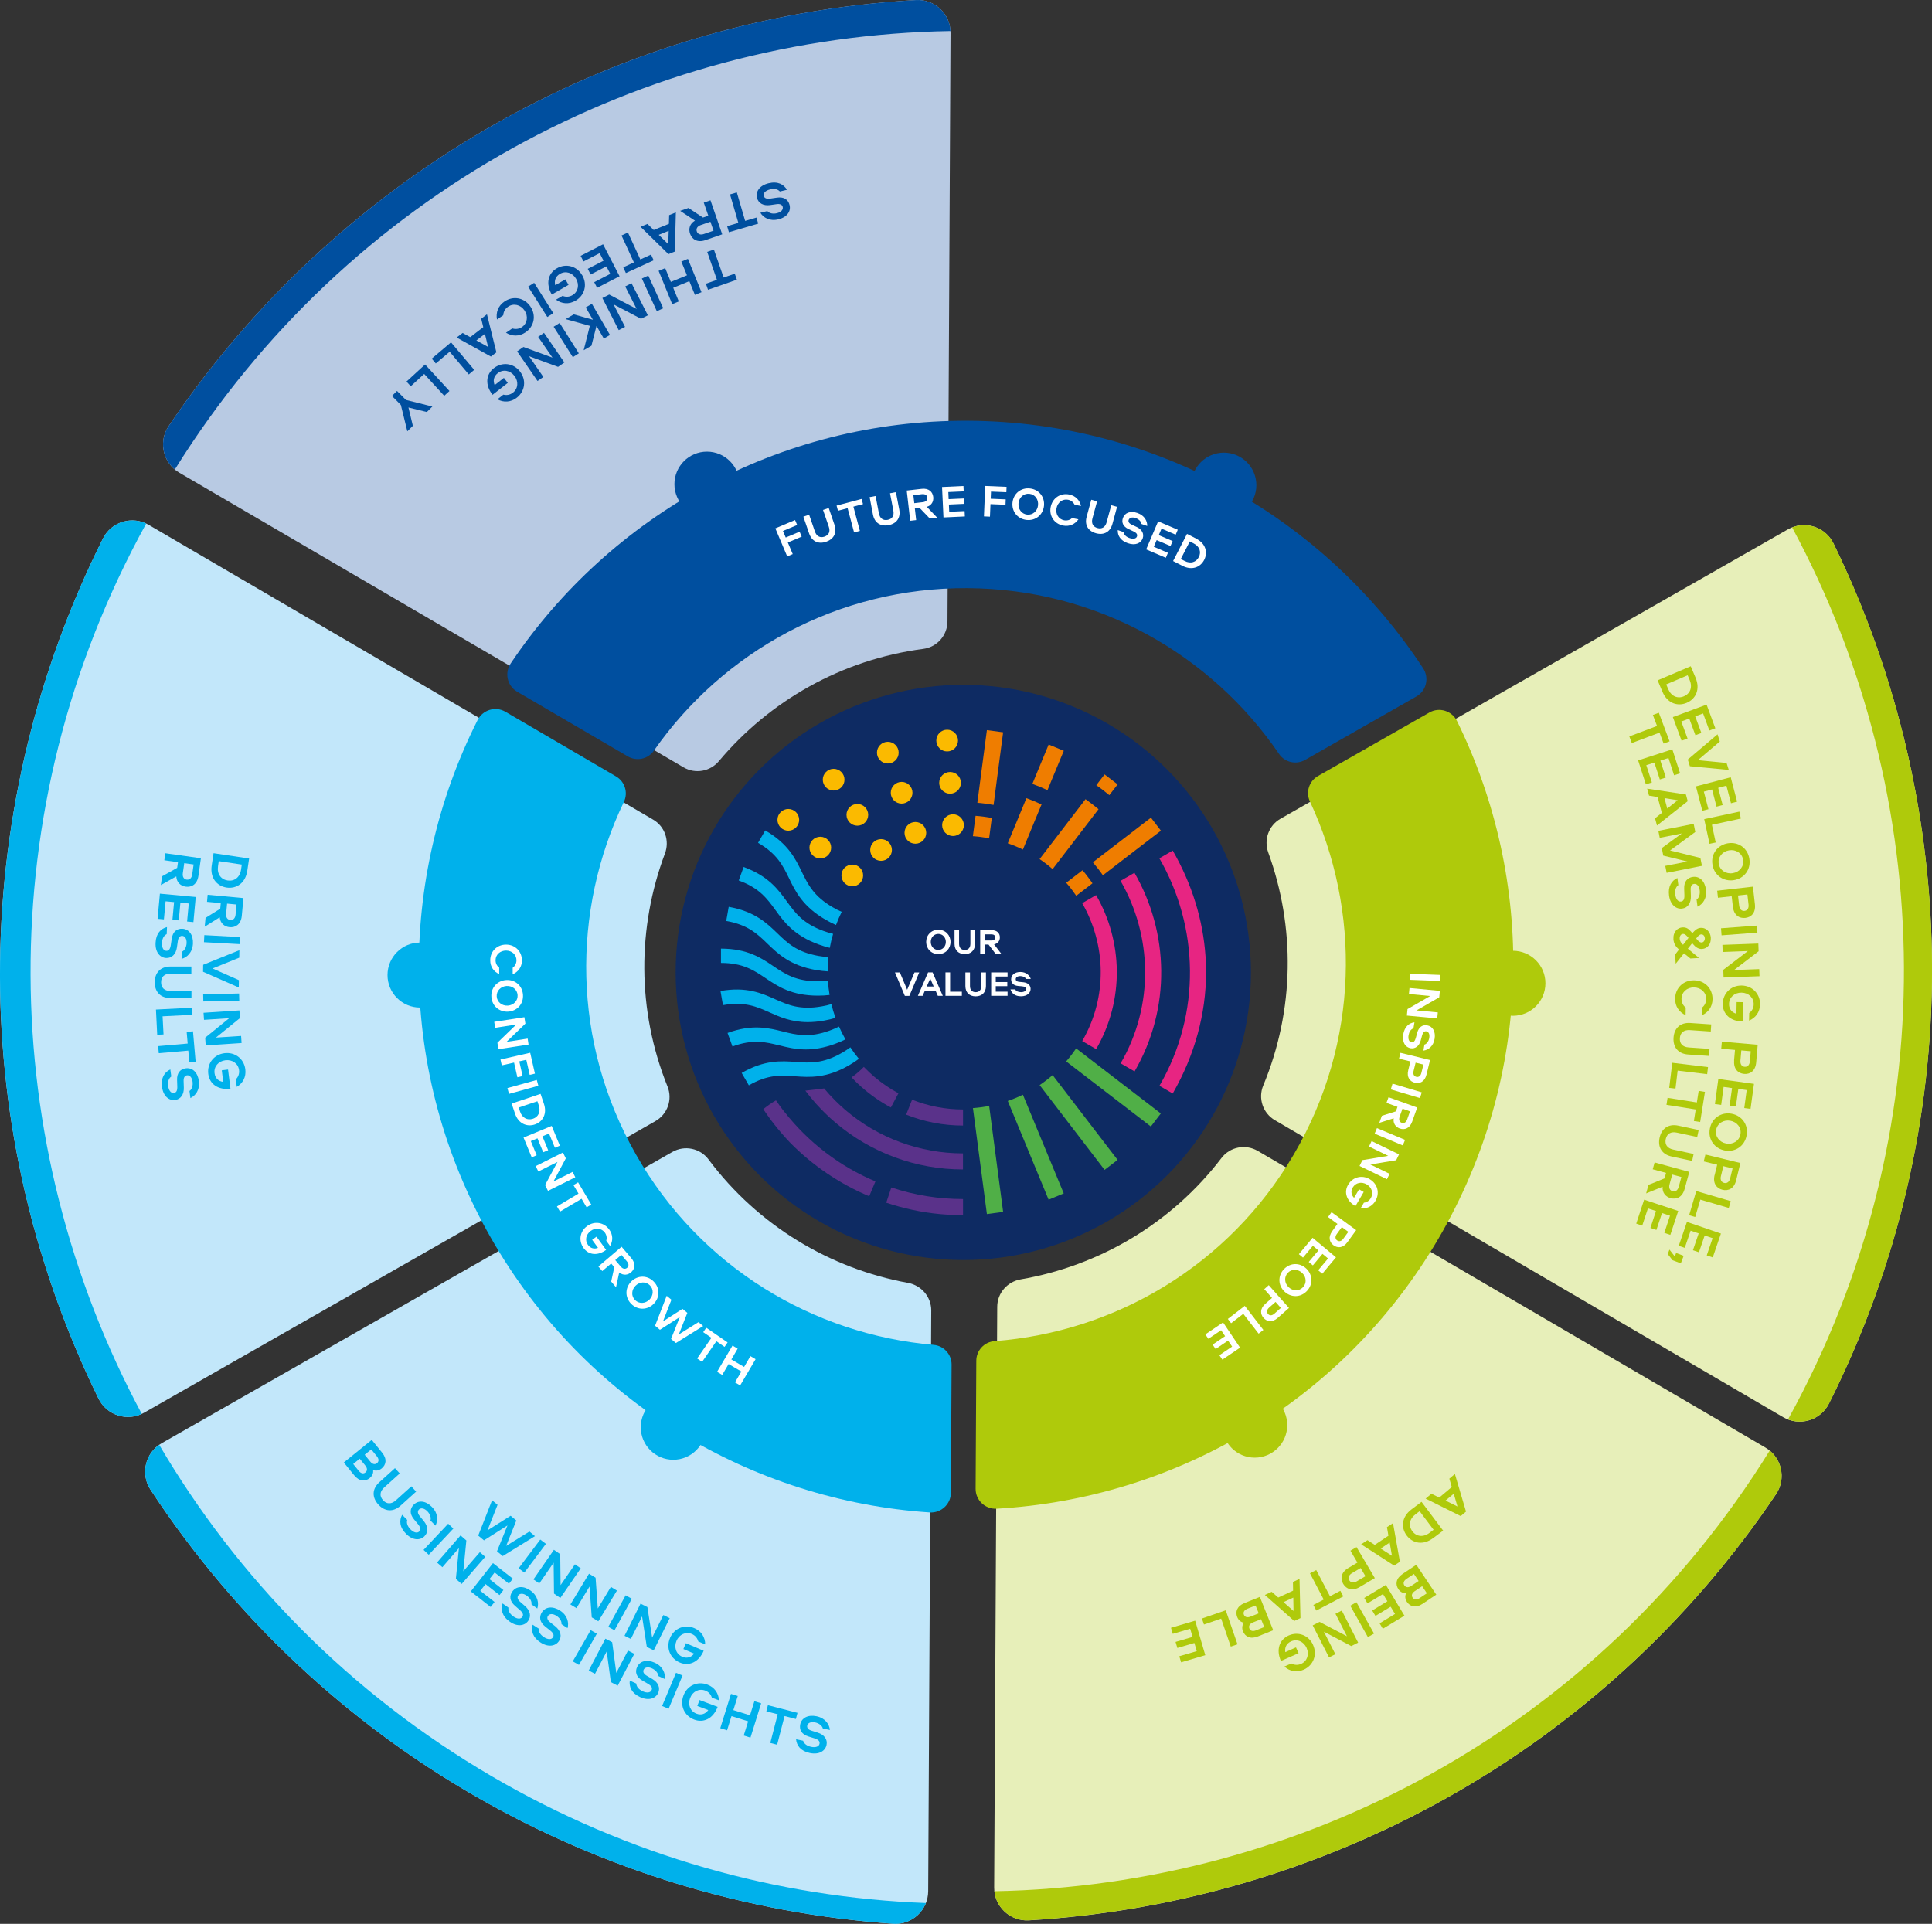 <?xml version="1.0" encoding="UTF-8"?>
<svg id="Layer_2" xmlns="http://www.w3.org/2000/svg" viewBox="0 0 366.59 365.09">
  <rect x="0" y="0" width="366.59" height="365.09" fill="#333333" stroke="none"/>
  <defs>
    <style>
      .cls-1 {
        fill: #fbba00;
      }

      .cls-2 {
        fill: #b8cae3;
      }

      .cls-3 {
        fill: #5a328a;
      }

      .cls-4 {
        fill: #e7efb9;
      }

      .cls-5 {
        fill: #ef7d00;
      }

      .cls-6 {
        fill: #c2e7fa;
      }

      .cls-7 {
        fill: #fff;
      }

      .cls-8 {
        fill: #00b1eb;
      }

      .cls-9 {
        fill: #00b1eb;
      }

      .cls-10 {
        fill: #e72582;
      }

      .cls-11 {
        fill: #afca0b;
      }

      .cls-12 {
        fill: #50af47;
      }

      .cls-13 {
        fill: #0e2b63;
      }

      .cls-14 {
        fill: #004f9f;
      }
    </style>
  </defs>
  <g id="Layer_1-2" data-name="Layer_1">
    <g>
      <g>
        <g>
          <path class="cls-4" d="M241.93,212.6l96.41,56.34c3.1,1.81,7.09.63,8.7-2.58,26.55-52.8,25.29-113.12.86-163.22-1.57-3.23-5.56-4.44-8.67-2.67l-96.27,54.91c-2.24,1.28-3.19,3.98-2.31,6.41,5.09,14.01,5.05,29.79-.96,44.23-1.01,2.44-.05,5.25,2.23,6.58Z"/>
          <path class="cls-4" d="M195.22,364.43c55.64-3.32,108.81-31.83,141.78-80.88,2-2.98,1.07-7.04-2.03-8.85l-96.32-56.29c-2.3-1.34-5.25-.78-6.87,1.34-9.57,12.53-23.32,20.49-38.1,23.04-2.56.44-4.45,2.61-4.46,5.21l-.58,110.18c-.02,3.59,3,6.46,6.58,6.25Z"/>
          <path class="cls-11" d="M189.13,286.31c33.57-1.91,65.58-20.07,83.82-51.27,18.24-31.21,18.34-68.01,3.52-98.19-.96-1.96-3.37-2.72-5.26-1.63l-21.12,12.04c-1.69.96-2.37,3.06-1.54,4.83,9.69,20.72,9.39,45.69-3.02,66.93s-34.02,33.77-56.83,35.49c-1.94.15-3.44,1.77-3.45,3.71l-.13,24.31c-.01,2.18,1.83,3.91,4.01,3.78Z"/>
          <path class="cls-11" d="M188.68,358.91c.36,3.24,3.2,5.71,6.54,5.51,55.64-3.32,108.81-31.83,141.78-80.88,1.81-2.69,1.22-6.26-1.2-8.26-32.66,52.79-88.95,82.56-147.12,83.62Z"/>
          <path class="cls-11" d="M340.05,100.09c27.6,51.23,29.24,114.91-.78,169.28,2.93,1.12,6.32-.11,7.78-3.01,26.55-52.8,25.29-113.12.86-163.22-1.44-2.95-4.9-4.22-7.86-3.05Z"/>
          <g>
            <path class="cls-7" d="M267.49,185.94l.04-1.14,5.78.22-.04,1.14-5.78-.22Z"/>
            <path class="cls-7" d="M272.71,193.27l-5.76-.54.12-1.23,4.31-2.48-4.04-.38.11-1.14,5.76.54-.12,1.23-4.31,2.48,4.04.38-.11,1.14Z"/>
            <path class="cls-7" d="M268.39,194.01l-.19,1.14c-.52.18-.82.68-.93,1.32-.12.72.09,1.25.53,1.33.41.07.67-.19.85-.84l.26-.96c.31-1.16,1.06-1.55,1.9-1.41,1.05.18,1.63,1.18,1.4,2.57-.24,1.42-1.21,2.11-2.12,2.22l.19-1.14c.45-.12.82-.66.92-1.27.13-.75-.16-1.18-.55-1.25-.38-.06-.65.21-.79.7l-.28,1.03c-.3,1.08-1.04,1.63-1.93,1.48-.93-.16-1.65-1.09-1.39-2.63.26-1.5,1.13-2.16,2.13-2.29Z"/>
            <path class="cls-7" d="M267.21,203.1l.41-1.67-2.16-.52.27-1.11,5.62,1.37-.68,2.78c-.33,1.34-1.27,1.75-2.2,1.53-.94-.23-1.59-1.03-1.26-2.37ZM268.61,201.67l-.39,1.59c-.14.58.07.99.52,1.1s.82-.16.96-.74l.39-1.59-1.48-.36Z"/>
            <path class="cls-7" d="M263.9,206.74l.33-1.09,5.54,1.65-.33,1.09-5.54-1.65Z"/>
            <path class="cls-7" d="M264.44,212.23l-2.72.86.48-1.34,2.66-.84.31-.86-2.09-.75.39-1.07,5.44,1.95-.96,2.69c-.46,1.29-1.45,1.61-2.35,1.29-.77-.28-1.3-.95-1.15-1.93ZM266.12,210.4l-.55,1.54c-.2.56-.03.99.4,1.14.44.16.83-.07,1.03-.63l.55-1.54-1.43-.51Z"/>
            <path class="cls-7" d="M260.83,215.14l.44-1.05,5.34,2.23-.44,1.05-5.34-2.23Z"/>
            <path class="cls-7" d="M263.17,223.79l-5.2-2.52.54-1.11,4.9-.81-3.65-1.77.5-1.03,5.2,2.52-.54,1.11-4.9.81,3.65,1.77-.5,1.02Z"/>
            <path class="cls-7" d="M259.91,223.79c1.49.87,1.94,2.63,1.08,4.1-.63,1.08-1.69,1.54-2.81,1.4l.62-1.05c.52-.06,1.01-.35,1.31-.87.54-.92.2-2.02-.78-2.6-.98-.57-2.11-.33-2.65.59-.42.72-.27,1.43.25,1.96l.95-1.62.88.51-1.57,2.68c-1.73-1.01-2.21-2.66-1.39-4.05.86-1.47,2.61-1.93,4.1-1.06Z"/>
            <path class="cls-7" d="M252.77,233.66l1.01-1.39-1.79-1.31.67-.92,4.67,3.41-1.68,2.31c-.81,1.11-1.84,1.13-2.61.57-.78-.57-1.07-1.56-.26-2.67ZM254.61,232.87l-.96,1.32c-.35.48-.31.94.06,1.21.37.27.82.17,1.17-.31l.96-1.32-1.23-.9Z"/>
            <path class="cls-7" d="M251.98,238.82l-1.04-.87-1.83,2.19-.78-.65,1.83-2.19-1.05-.88-1.87,2.24-.78-.65,2.6-3.11,4.44,3.71-2.6,3.11-.78-.65,1.87-2.24Z"/>
            <path class="cls-7" d="M247.89,240.77c1.19,1.16,1.3,2.97.07,4.25-1.24,1.28-3.06,1.22-4.25.07-1.19-1.15-1.3-2.97-.07-4.25,1.24-1.28,3.06-1.22,4.25-.07ZM244.5,244.26c.79.77,1.97.82,2.72.04.75-.78.67-1.95-.13-2.72-.79-.76-1.97-.82-2.72-.04-.75.78-.66,1.96.13,2.72Z"/>
            <path class="cls-7" d="M240.07,247.45l1.29-1.14-1.47-1.66.85-.76,3.84,4.33-2.14,1.89c-1.03.91-2.04.72-2.68,0-.64-.72-.71-1.75.32-2.67ZM242.03,247.07l-1.23,1.09c-.44.39-.5.85-.2,1.2.31.35.76.34,1.21-.06l1.23-1.09-1.01-1.14Z"/>
            <path class="cls-7" d="M235.91,249.33l-2.31,1.78-.62-.81,3.21-2.48,3.53,4.57-.9.7-2.91-3.76Z"/>
            <path class="cls-7" d="M233.78,255.53l-.76-1.12-2.36,1.6-.57-.84,2.37-1.6-.76-1.13-2.42,1.63-.57-.84,3.36-2.27,3.23,4.79-3.36,2.27-.57-.84,2.42-1.63Z"/>
          </g>
          <circle class="cls-11" cx="287.07" cy="186.6" r="6.17"/>
          <circle class="cls-11" cx="238.08" cy="270.45" r="6.17"/>
          <g>
            <g>
              <path class="cls-11" d="M321.73,128.62c.93,2.18.04,4.03-1.69,4.76-1.72.73-3.67.09-4.59-2.09l-.92-2.18,6.28-2.67.92,2.17ZM319.52,132.14c1.19-.51,1.67-1.71,1.09-3.09l-.38-.9-4.07,1.73.38.9c.58,1.37,1.79,1.87,2.98,1.36Z"/>
              <path class="cls-11" d="M323.16,135.39l-1.5.55,1.17,3.16-1.13.42-1.17-3.16-1.51.56,1.19,3.23-1.13.42-1.66-4.49,6.4-2.36,1.66,4.49-1.13.42-1.19-3.23Z"/>
              <path class="cls-11" d="M325.9,139.36l.43,1.36-4.17,3.54,5.45.53.42,1.32-7.38-.7-.4-1.27,5.65-4.79Z"/>
              <path class="cls-11" d="M327.57,149.1l-1.55.41.85,3.26-1.16.31-.85-3.26-1.56.41.87,3.33-1.16.3-1.21-4.63,6.6-1.73,1.21,4.63-1.16.3-.87-3.33Z"/>
              <path class="cls-11" d="M324.83,156.52l.72,3.36-1.17.25-1.01-4.68,6.67-1.43.28,1.32-5.49,1.18Z"/>
              <path class="cls-11" d="M327.85,160.03c1.94-.32,3.73.84,4.08,2.91.35,2.07-.98,3.76-2.91,4.08-1.92.32-3.73-.84-4.08-2.91s.99-3.76,2.91-4.08ZM328.8,165.7c1.29-.21,2.16-1.3,1.95-2.55-.21-1.26-1.39-2-2.67-1.78-1.28.21-2.16,1.3-1.95,2.55.21,1.26,1.4,2,2.67,1.78Z"/>
              <path class="cls-11" d="M328.81,172.09l-.23-2.01-2.6.29-.15-1.34,6.78-.77.38,3.35c.18,1.61-.69,2.46-1.82,2.58-1.13.13-2.18-.5-2.36-2.11ZM329.78,169.94l.22,1.92c.08.69.48,1.06,1.02,1,.54-.06.84-.51.76-1.2l-.22-1.92-1.79.2Z"/>
              <path class="cls-11" d="M326.66,177.5l-.1-1.34,6.8-.51.1,1.34-6.8.51Z"/>
              <path class="cls-11" d="M333.86,185.26l-6.82.25-.05-1.46,4.66-3.57-4.78.18-.05-1.35,6.82-.25.05,1.46-4.66,3.57,4.78-.18.05,1.35Z"/>
              <path class="cls-11" d="M330.48,187.03c2.03.04,3.52,1.58,3.48,3.59-.03,1.48-.85,2.55-2.08,3.07l.03-1.44c.5-.36.84-.94.85-1.65.02-1.25-.97-2.2-2.3-2.22-1.34-.02-2.36.88-2.38,2.14-.02.99.55,1.63,1.4,1.87l.04-2.22,1.2.02-.06,3.67c-2.36-.04-3.81-1.46-3.77-3.37.04-2,1.57-3.5,3.61-3.46Z"/>
              <path class="cls-11" d="M329.03,201.27l.18-2.02-2.61-.23.12-1.34,6.8.59-.29,3.36c-.14,1.62-1.17,2.27-2.29,2.17-1.14-.1-2.03-.92-1.89-2.54ZM330.41,199.35l-.17,1.92c-.06.7.26,1.14.8,1.18.54.05.93-.33.99-1.03l.17-1.92-1.79-.16Z"/>
              <path class="cls-11" d="M331.43,206.87l-1.59-.22-.46,3.34-1.19-.16.46-3.34-1.6-.22-.46,3.41-1.19-.16.65-4.75,6.76.92-.65,4.75-1.19-.16.46-3.41Z"/>
              <path class="cls-11" d="M328.58,211.36c1.93.36,3.22,2.08,2.83,4.14-.39,2.06-2.21,3.19-4.14,2.83-1.92-.36-3.22-2.08-2.83-4.14.39-2.06,2.22-3.19,4.14-2.83ZM327.53,217.01c1.28.24,2.47-.48,2.71-1.73s-.62-2.35-1.9-2.59c-1.27-.24-2.47.48-2.71,1.73s.63,2.35,1.9,2.59Z"/>
              <path class="cls-11" d="M325.35,223l.48-1.97-2.55-.62.32-1.31,6.63,1.61-.8,3.28c-.38,1.58-1.5,2.07-2.6,1.8-1.11-.27-1.87-1.22-1.49-2.8ZM327,221.32l-.46,1.88c-.17.68.09,1.17.62,1.29.53.13.97-.19,1.13-.87l.46-1.88-1.75-.43Z"/>
              <path class="cls-11" d="M322.63,227.66l-.97,3.3-1.15-.34,1.35-4.59,6.55,1.92-.38,1.29-5.39-1.58Z"/>
              <path class="cls-11" d="M324.98,234.98l-1.52-.52-1.09,3.19-1.14-.39,1.09-3.19-1.53-.52-1.11,3.26-1.14-.39,1.55-4.53,6.45,2.21-1.55,4.53-1.14-.39,1.11-3.26Z"/>
              <path class="cls-11" d="M316.77,237.14l1.02,1.3.25-.66,1.43.54-.54,1.43-1.58-.6-.9-1.17.32-.84Z"/>
            </g>
            <g>
              <path class="cls-11" d="M316.79,140.69l-1.12.42-.78-2.08-5.26,1.98-.47-1.26,5.26-1.98-.79-2.09,1.13-.42,2.04,5.43Z"/>
              <path class="cls-11" d="M316.57,143.85l-1.52.49,1.04,3.21-1.14.37-1.04-3.21-1.53.5,1.06,3.27-1.14.37-1.47-4.55,6.49-2.1,1.47,4.55-1.14.37-1.06-3.27Z"/>
              <path class="cls-11" d="M314.41,156.67l-.37-1.38,1.29-1.03-.8-3.01-1.63-.26-.35-1.33,7.35,1.11.34,1.27-5.83,4.62ZM315.83,151.46l.53,1.98,1.98-1.58-2.51-.4Z"/>
              <path class="cls-11" d="M316.88,161.39l5.76,1.42.3,1.5-6.7,1.33-.26-1.32,4.2-.83-4.58-1.12-.28-1.43,3.81-2.78-4.2.83-.26-1.32,6.7-1.33.31,1.54-4.79,3.51Z"/>
              <path class="cls-11" d="M318.28,166.61l.18,1.35c-.52.38-.69,1.06-.58,1.82.12.86.54,1.38,1.07,1.31.49-.07.69-.45.66-1.25l-.04-1.18c-.06-1.42.65-2.12,1.65-2.25,1.24-.17,2.26.75,2.48,2.4.23,1.68-.63,2.8-1.6,3.25l-.18-1.35c.47-.29.69-1.04.59-1.76-.12-.89-.6-1.28-1.07-1.21-.45.06-.66.46-.64,1.07l.04,1.26c.04,1.32-.59,2.21-1.65,2.35-1.1.15-2.24-.65-2.49-2.47-.24-1.78.51-2.84,1.59-3.34Z"/>
              <path class="cls-11" d="M317.96,182.9l-.11-1.75.73-.95c-.59-.53-1-1.14-1.05-1.96-.09-1.42.78-2.19,1.7-2.25.78-.05,1.22.31,1.72.9l.17.2.09-.1c.34-.39.81-.86,1.46-.91,1.18-.07,1.89.88,1.95,1.86.07,1.18-.58,2.08-1.68,2.15-.7.04-1.27-.41-1.69-.92l-.16-.19-.83,1.05,2.13,1.77-1.64.1-1.22-.99-1.57,1.98ZM319.35,179.3l1.04-1.32-.18-.21c-.26-.29-.52-.56-.88-.54-.35.02-.65.38-.61.92.03.48.31.84.63,1.14ZM322.78,177.32c-.29.02-.56.31-.74.53l-.2.25.27.31c.27.32.53.46.78.45.36-.02.62-.4.6-.82-.02-.35-.26-.75-.7-.72Z"/>
              <path class="cls-11" d="M322.89,192.7l.02-1.44c.49-.36.83-.96.84-1.66.01-1.25-.98-2.19-2.32-2.21-1.34-.02-2.35.9-2.37,2.15,0,.7.31,1.3.8,1.67l-.02,1.44c-1.22-.56-2.01-1.65-1.99-3.13.02-2,1.55-3.51,3.59-3.48,2.04.02,3.53,1.56,3.51,3.57-.02,1.48-.84,2.55-2.06,3.08Z"/>
              <path class="cls-11" d="M324.7,194.42l-.09,1.34-3.95-.27c-1.17-.08-1.84.5-1.91,1.53-.07,1.01.51,1.68,1.68,1.76l3.95.27-.09,1.34-3.96-.27c-1.91-.13-2.9-1.39-2.78-3.19.12-1.8,1.28-2.92,3.19-2.79l3.96.27Z"/>
              <path class="cls-11" d="M318.33,203.17l-.41,3.42-1.19-.14.58-4.76,6.78.82-.16,1.34-5.58-.67Z"/>
              <path class="cls-11" d="M322.6,212.93l-1.19-.19.35-2.19-5.55-.88.21-1.33,5.55.88.35-2.2,1.19.19-.91,5.72Z"/>
              <path class="cls-11" d="M322.32,214.45l-.28,1.32-3.87-.83c-1.15-.25-1.89.24-2.1,1.24-.21,1,.27,1.74,1.42,1.98l3.87.83-.28,1.32-3.88-.83c-1.87-.4-2.68-1.79-2.3-3.55.38-1.77,1.68-2.71,3.55-2.31l3.88.83Z"/>
              <path class="cls-11" d="M315.48,225.21l-3.13,1.27.44-1.62,3.05-1.23.29-1.04-2.53-.69.36-1.3,6.58,1.8-.89,3.25c-.43,1.57-1.56,2.03-2.65,1.73-.93-.25-1.61-1-1.53-2.17ZM317.3,222.9l-.51,1.86c-.18.67.05,1.17.58,1.31.53.14.97-.16,1.16-.84l.51-1.86-1.74-.47Z"/>
              <path class="cls-11" d="M316.88,230.71l-1.52-.5-1.06,3.2-1.14-.38,1.06-3.2-1.53-.51-1.08,3.27-1.14-.38,1.5-4.54,6.47,2.14-1.5,4.54-1.14-.38,1.08-3.27Z"/>
            </g>
          </g>
          <g>
            <g>
              <path class="cls-11" d="M266.96,304c-.34-.51-.42-1.11-.15-1.65-.6.04-1.13-.26-1.47-.77-.6-.9-.49-2.02.8-2.89l2.6-1.74,3.79,5.67-2.6,1.74c-1.29.86-2.37.54-2.97-.36ZM268.29,298.69l-1.38.92c-.53.35-.73.81-.44,1.25.3.45.79.45,1.33.09l1.38-.92-.89-1.33ZM269.85,301.02l-1.38.92c-.53.35-.73.82-.43,1.25.3.45.79.45,1.33.09l1.38-.92-.9-1.34Z"/>
              <path class="cls-11" d="M264.7,306.28l-.83-1.37-2.88,1.75-.62-1.03,2.88-1.75-.83-1.38-2.94,1.78-.62-1.03,4.1-2.48,3.53,5.84-4.1,2.48-.62-1.03,2.94-1.78Z"/>
              <path class="cls-11" d="M256.21,304.72l1.17-.66,3.34,5.95-1.17.66-3.34-5.95Z"/>
              <path class="cls-11" d="M252.18,314.53l-3.1-6.08,1.3-.66,5.2,2.73-2.18-4.27,1.2-.61,3.1,6.08-1.3.66-5.2-2.73,2.18,4.27-1.2.61Z"/>
              <path class="cls-11" d="M249.16,312.19c.82,1.86.04,3.86-1.79,4.67-1.35.6-2.67.3-3.66-.6l1.32-.58c.54.3,1.21.37,1.85.08,1.15-.51,1.59-1.8,1.05-3.02-.54-1.22-1.79-1.77-2.94-1.26-.9.4-1.25,1.18-1.11,2.05l2.03-.9.49,1.1-3.35,1.48c-.95-2.16-.28-4.06,1.47-4.84,1.83-.81,3.83-.04,4.65,1.82Z"/>
            </g>
            <g>
              <path class="cls-11" d="M270.52,284.39l1.09-.92,1.48.73,2.38-2-.46-1.59,1.05-.89,2.11,7.14-1.01.85-6.66-3.32ZM275.85,283.46l-1.57,1.31,2.27,1.12-.71-2.44Z"/>
              <path class="cls-11" d="M271.93,291.89c-1.9,1.43-3.9,1-5.02-.5-1.12-1.5-.97-3.54.93-4.96l1.89-1.42,4.1,5.46-1.89,1.42ZM267.98,290.58c.78,1.04,2.07,1.21,3.26.32l.78-.59-2.65-3.53-.78.59c-1.19.89-1.38,2.18-.6,3.22Z"/>
              <path class="cls-11" d="M258.28,293.07l1.19-.79,1.39.89,2.59-1.73-.28-1.63,1.15-.76,1.31,7.33-1.1.73-6.26-4.04ZM263.68,292.74l-1.7,1.13,2.14,1.37-.43-2.5Z"/>
              <path class="cls-11" d="M255.83,297.57l1.74-1.03-1.33-2.26,1.16-.68,3.47,5.88-2.9,1.71c-1.4.82-2.53.37-3.1-.61-.58-.98-.43-2.19.97-3.02ZM258.18,297.57l-1.66.98c-.6.36-.77.88-.5,1.34.28.47.81.56,1.41.21l1.66-.98-.91-1.55Z"/>
              <path class="cls-11" d="M249.77,305.64l-.56-1.06,1.96-1.03-2.61-4.98,1.19-.62,2.61,4.97,1.97-1.03.56,1.06-5.13,2.69Z"/>
              <path class="cls-11" d="M240,302.68l1.3-.6,1.24,1.09,2.82-1.31-.03-1.65,1.25-.58.18,7.44-1.19.55-5.56-4.94ZM245.39,303.18l-1.85.86,1.9,1.68-.04-2.54Z"/>
              <path class="cls-11" d="M235.85,309.59c-.23-.57-.18-1.18.19-1.65-.6-.08-1.05-.49-1.28-1.06-.4-1-.06-2.08,1.38-2.66l2.91-1.17,2.54,6.33-2.91,1.17c-1.44.58-2.43.03-2.83-.97ZM238.25,304.68l-1.54.61c-.59.24-.88.64-.69,1.13.2.51.68.6,1.28.36l1.54-.61-.6-1.49ZM239.29,307.28l-1.54.61c-.59.24-.88.65-.69,1.14.2.51.68.6,1.28.36l1.54-.62-.6-1.5Z"/>
              <path class="cls-11" d="M231.7,307.17l-3.25,1.12-.39-1.14,4.52-1.56,2.23,6.45-1.27.44-1.83-5.31Z"/>
              <path class="cls-11" d="M227.08,313.33l-.45-1.54-3.23.95-.34-1.15,3.23-.95-.46-1.55-3.3.97-.34-1.15,4.59-1.35,1.92,6.55-4.59,1.35-.34-1.15,3.3-.97Z"/>
            </g>
          </g>
        </g>
        <g>
          <path class="cls-6" d="M124.36,212.76l-96.99,55.32c-3.12,1.78-7.1.56-8.68-2.67-25.99-53.08-24.1-113.38.85-163.22,1.61-3.21,5.6-4.39,8.7-2.57l95.69,55.92c2.23,1.3,3.15,4.02,2.24,6.43-5.24,13.96-5.36,29.73.49,44.23.99,2.45,0,5.25-2.3,6.56Z"/>
          <path class="cls-6" d="M169.48,365.07c-55.6-3.9-108.47-32.97-140.92-82.36-1.97-3-1-7.05,2.12-8.83l96.9-55.27c2.31-1.32,5.26-.72,6.85,1.41,9.44,12.63,23.11,20.73,37.86,23.44,2.55.47,4.42,2.66,4.41,5.25l-.58,110.18c-.02,3.59-3.06,6.43-6.65,6.18Z"/>
          <path class="cls-8" d="M176.39,287.02c-33.55-2.26-65.37-20.75-83.27-52.15-17.91-31.4-17.63-68.2-2.5-98.22.98-1.95,3.4-2.68,5.28-1.58l20.99,12.27c1.68.98,2.33,3.09,1.49,4.84-9.91,20.61-9.87,45.59,2.32,66.96,12.19,21.37,33.66,34.12,56.45,36.08,1.94.17,3.42,1.8,3.41,3.75l-.13,24.31c-.01,2.18-1.87,3.89-4.05,3.74Z"/>
          <path class="cls-8" d="M169.48,365.07c2.79.2,5.24-1.49,6.21-3.93-28.1-1.06-56.36-8.85-82.34-24.03-27.05-15.81-48.33-37.7-63.14-62.92-2.74,1.9-3.52,5.68-1.65,8.52,32.46,49.39,85.32,78.46,140.92,82.36Z"/>
          <path class="cls-8" d="M26.9,268.32C-.57,217.15-2.18,153.63,27.74,99.36c-3.02-1.42-6.68-.21-8.2,2.83-24.95,49.85-26.84,110.14-.85,163.22,1.5,3.07,5.17,4.32,8.21,2.9Z"/>
          <g>
            <path class="cls-7" d="M97.28,184.88v-1.22c.42-.31.71-.81.72-1.41,0-1.06-.84-1.85-1.97-1.86-1.13,0-1.99.77-2,1.83,0,.59.27,1.1.69,1.42v1.22c-1.04-.47-1.71-1.39-1.7-2.64.01-1.7,1.3-2.98,3.03-2.96,1.72.01,2.99,1.31,2.98,3.01,0,1.25-.7,2.16-1.74,2.62Z"/>
            <path class="cls-7" d="M96.02,185.99c1.66-.12,3.08,1.01,3.21,2.78.13,1.77-1.12,3.09-2.78,3.21-1.65.12-3.08-1.01-3.21-2.78-.13-1.77,1.13-3.09,2.78-3.21ZM96.36,190.84c1.1-.08,1.92-.92,1.85-2-.08-1.08-1.01-1.79-2.11-1.72-1.09.08-1.92.92-1.85,2,.08,1.08,1.02,1.79,2.11,1.72Z"/>
            <path class="cls-7" d="M100.29,198.23l-5.72.88-.19-1.22,3.58-3.46-4.01.62-.17-1.13,5.72-.88.19,1.22-3.58,3.46,4.01-.62.17,1.13Z"/>
            <path class="cls-7" d="M99.86,201.12l-1.33.3.63,2.79-.99.23-.63-2.79-2.33.53-.25-1.11,5.64-1.28.9,3.96-.99.23-.65-2.85Z"/>
            <path class="cls-7" d="M96.58,207.59l-.3-1.1,5.57-1.54.3,1.1-5.57,1.54Z"/>
            <path class="cls-7" d="M103.21,209.49c.64,1.91-.24,3.41-1.74,3.91-1.5.5-3.11-.16-3.75-2.07l-.64-1.9,5.49-1.84.64,1.9ZM101.11,212.32c1.04-.35,1.53-1.34,1.12-2.54l-.26-.79-3.55,1.19.26.78c.4,1.2,1.39,1.7,2.43,1.35Z"/>
            <path class="cls-7" d="M104.17,215.12l-1.25.52,1.09,2.64-.94.39-1.09-2.64-1.26.52,1.11,2.69-.94.39-1.55-3.75,5.34-2.21,1.55,3.75-.94.39-1.11-2.69Z"/>
            <path class="cls-7" d="M109.15,223.42l-5.17,2.58-.55-1.11,2.35-4.38-3.63,1.81-.51-1.02,5.17-2.58.55,1.11-2.34,4.38,3.63-1.81.51,1.02Z"/>
            <path class="cls-7" d="M112.19,228.6l-.88.52-.96-1.62-4.09,2.43-.58-.98,4.09-2.43-.96-1.62.88-.52,2.5,4.22Z"/>
            <path class="cls-7" d="M111.4,232.68c1.39-1.02,3.19-.73,4.19.64.74,1.01.74,2.16.17,3.14l-.72-.99c.15-.5.08-1.06-.27-1.55-.63-.86-1.78-.99-2.69-.32s-1.14,1.8-.51,2.66c.49.67,1.21.82,1.9.55l-1.11-1.52.82-.6,1.83,2.51c-1.62,1.18-3.32.97-4.27-.34-1-1.37-.73-3.17.66-4.18Z"/>
            <path class="cls-7" d="M117.49,241.5l-.6,2.79-.92-1.08.59-2.73-.59-.7-1.69,1.44-.74-.87,4.4-3.75,1.85,2.17c.89,1.05.68,2.05-.05,2.68-.62.53-1.47.66-2.24.04ZM116.74,239.13l1.06,1.25c.38.45.84.52,1.19.22.35-.3.35-.76-.03-1.21l-1.06-1.25-1.16.99Z"/>
            <path class="cls-7" d="M119.78,243.19c1.18-1.17,3-1.25,4.25.01,1.25,1.26,1.17,3.08-.01,4.25-1.17,1.17-3,1.25-4.25-.01-1.25-1.26-1.16-3.08.01-4.25ZM123.22,246.64c.78-.78.85-1.96.09-2.72-.76-.77-1.94-.7-2.72.08-.78.77-.86,1.96-.09,2.72s1.94.69,2.72-.08Z"/>
            <path class="cls-7" d="M127.4,246.65l-1.6,4.11,3.7-2.37.92.76-1.62,4.09,3.73-2.33.89.74-5.17,3.22-.92-.77,1.66-4.16-3.77,2.42-.92-.77,2.2-5.68.89.74Z"/>
            <path class="cls-7" d="M138.06,254.76l-.58.84-1.55-1.07-2.71,3.92-.94-.65,2.71-3.92-1.56-1.07.58-.84,4.05,2.79Z"/>
            <path class="cls-7" d="M139.46,262.34l1.21-2.06-2.42-1.42-1.21,2.06-.98-.58,2.93-4.98.98.58-1.2,2.05,2.42,1.42,1.2-2.05.98.58-2.93,4.98-.98-.58Z"/>
          </g>
          <circle class="cls-8" cx="127.75" cy="270.85" r="6.17"/>
          <circle class="cls-8" cx="79.7" cy="185.04" r="6.17"/>
          <g>
            <g>
              <path class="cls-8" d="M72.42,278.67c-.48.39-1.07.52-1.63.3.1.59-.16,1.14-.64,1.53-.84.68-1.97.67-2.94-.53l-1.97-2.43,5.3-4.29,1.97,2.43c.98,1.21.75,2.31-.09,2.99ZM67.02,277.83l1.04,1.28c.4.5.87.65,1.28.32.42-.34.37-.83-.04-1.33l-1.04-1.28-1.24,1.01ZM69.2,276.07l1.04,1.28c.4.5.88.65,1.29.32.42-.34.37-.83-.04-1.33l-1.04-1.28-1.25,1.01Z"/>
              <path class="cls-8" d="M74.95,278.62l.9,1-2.94,2.65c-.87.78-.92,1.67-.23,2.43.68.76,1.57.8,2.44.02l2.94-2.65.9,1-2.95,2.66c-1.42,1.28-3.02,1.12-4.23-.22-1.21-1.34-1.21-2.95.21-4.23l2.95-2.66Z"/>
              <path class="cls-8" d="M76.31,287.47l.96.97c-.18.62.09,1.26.63,1.8.61.61,1.26.77,1.64.4.35-.35.28-.77-.23-1.4l-.75-.91c-.91-1.1-.76-2.08-.05-2.79.89-.88,2.26-.76,3.43.42,1.2,1.2,1.19,2.61.69,3.56l-.96-.97c.2-.51-.08-1.24-.59-1.76-.63-.63-1.25-.66-1.58-.33-.32.32-.25.77.13,1.24l.8.98c.83,1.03.86,2.12.1,2.87-.79.78-2.18.84-3.48-.47-1.27-1.28-1.31-2.57-.74-3.62Z"/>
              <path class="cls-8" d="M81.35,295.05l-.98-.92,4.67-4.97.98.92-4.67,4.97Z"/>
              <path class="cls-8" d="M92.07,295.44l-4.47,5.15-1.1-.96.58-5.84-3.14,3.62-1.02-.88,4.47-5.15,1.1.96-.58,5.84,3.14-3.62,1.02.88Z"/>
              <path class="cls-8" d="M93.86,298.41l-.99,1.26,2.65,2.08-.74.95-2.65-2.08-1,1.27,2.71,2.12-.74.95-3.77-2.95,4.21-5.37,3.77,2.95-.74.95-2.71-2.12Z"/>
              <path class="cls-8" d="M95.36,304.29l1.11.79c-.08.64.3,1.22.93,1.67.7.5,1.38.55,1.69.12.29-.4.15-.81-.46-1.34l-.89-.77c-1.08-.93-1.1-1.92-.52-2.74.73-1.02,2.1-1.13,3.45-.17,1.38.99,1.61,2.38,1.28,3.4l-1.11-.79c.11-.54-.28-1.21-.88-1.64-.73-.52-1.34-.44-1.62-.05-.26.37-.12.8.34,1.2l.95.83c.99.87,1.2,1.94.58,2.81-.64.9-2.01,1.19-3.51.12-1.46-1.04-1.72-2.31-1.34-3.45Z"/>
              <path class="cls-8" d="M101.06,308.32l1.15.74c-.05.64.36,1.21,1.01,1.63.73.47,1.4.49,1.69.04.27-.41.11-.81-.52-1.31l-.92-.73c-1.12-.88-1.19-1.87-.65-2.72.68-1.05,2.04-1.23,3.44-.33,1.43.92,1.72,2.3,1.43,3.33l-1.15-.74c.08-.55-.34-1.2-.95-1.59-.75-.49-1.36-.38-1.62.02-.25.38-.08.81.4,1.19l.99.78c1.03.83,1.29,1.89.71,2.78-.6.93-1.95,1.29-3.5.29-1.51-.97-1.83-2.23-1.5-3.38Z"/>
              <path class="cls-8" d="M109.85,315.95l-1.17-.67,3.4-5.92,1.17.67-3.4,5.92Z"/>
              <path class="cls-8" d="M120.36,313.85l-3.16,6.05-1.29-.68-.79-5.82-2.22,4.24-1.19-.62,3.16-6.05,1.29.68.78,5.82,2.22-4.24,1.19.62Z"/>
              <path class="cls-8" d="M119.49,318.92l1.24.57c.04.64.52,1.14,1.22,1.47.78.36,1.45.28,1.68-.2.21-.45,0-.82-.7-1.23l-1.02-.59c-1.23-.71-1.44-1.68-1.02-2.59.52-1.14,1.84-1.5,3.36-.81,1.54.71,2.03,2.03,1.89,3.09l-1.24-.57c0-.55-.51-1.14-1.17-1.44-.81-.37-1.4-.18-1.6.25-.19.41.04.81.56,1.12l1.09.64c1.14.67,1.54,1.68,1.1,2.65-.46,1.01-1.75,1.55-3.42.78-1.63-.75-2.12-1.95-1.96-3.13Z"/>
              <path class="cls-8" d="M126.87,324.27l-1.24-.52,2.64-6.3,1.24.52-2.64,6.3Z"/>
              <path class="cls-8" d="M129.68,321.77c.71-1.91,2.67-2.79,4.54-2.08,1.39.52,2.12,1.65,2.2,2.98l-1.35-.5c-.17-.59-.61-1.11-1.27-1.35-1.17-.44-2.39.18-2.86,1.43s.04,2.52,1.22,2.96c.92.35,1.72.03,2.23-.69l-2.08-.78.42-1.12,3.44,1.29c-.83,2.21-2.64,3.1-4.43,2.43-1.88-.7-2.77-2.65-2.06-4.56Z"/>
              <path class="cls-8" d="M141.12,329.35l.84-2.69-3.16-.99-.84,2.69-1.29-.4,2.03-6.51,1.29.4-.84,2.68,3.16.99.83-2.68,1.29.4-2.03,6.51-1.29-.4Z"/>
              <path class="cls-8" d="M151.32,325.06l-.3,1.16-2.15-.56-1.41,5.44-1.3-.34,1.41-5.44-2.16-.56.3-1.16,5.61,1.45Z"/>
              <path class="cls-8" d="M151.05,330.06l1.34.28c.19.62.77,1,1.52,1.16.85.18,1.48-.05,1.59-.57.1-.48-.19-.8-.96-1.04l-1.12-.35c-1.36-.42-1.78-1.32-1.58-2.3.26-1.23,1.47-1.88,3.1-1.54,1.66.35,2.43,1.53,2.53,2.6l-1.34-.28c-.12-.54-.75-1-1.46-1.15-.88-.18-1.4.14-1.5.6-.09.44.21.78.8.96l1.2.38c1.26.4,1.88,1.3,1.66,2.34-.23,1.09-1.36,1.9-3.17,1.52-1.76-.37-2.5-1.43-2.61-2.62Z"/>
            </g>
            <g>
              <path class="cls-8" d="M94.41,285.57l-1.91,4.85,4.39-2.77,1.08.9-1.93,4.82,4.42-2.73,1.05.88-6.12,3.78-1.09-.91,1.99-4.9-4.46,2.83-1.09-.91,2.63-6.7,1.05.88Z"/>
              <path class="cls-8" d="M99.49,298.43l-1.08-.81,4.1-5.45,1.08.81-4.1,5.45Z"/>
              <path class="cls-8" d="M110.19,297.63l-3.87,5.62-1.2-.83-.07-5.87-2.72,3.94-1.11-.76,3.88-5.62,1.2.83.07,5.87,2.72-3.94,1.11.76Z"/>
              <path class="cls-8" d="M117.06,301.85l-3.53,5.83-1.25-.75-.42-5.85-2.48,4.1-1.15-.7,3.53-5.83,1.25.75.42,5.85,2.48-4.1,1.15.7Z"/>
              <path class="cls-8" d="M116.6,309.38l-1.18-.65,3.29-5.98,1.18.65-3.29,5.98Z"/>
              <path class="cls-8" d="M127.08,307.09l-3.04,6.1-1.31-.65-.9-5.79-2.13,4.28-1.2-.6,3.04-6.1,1.3.65.9,5.79,2.13-4.28,1.2.6Z"/>
              <path class="cls-8" d="M127.12,310.86c.8-1.87,2.79-2.67,4.63-1.88,1.36.58,2.05,1.75,2.06,3.08l-1.32-.56c-.15-.6-.56-1.13-1.21-1.41-1.15-.49-2.4.07-2.92,1.3-.52,1.23-.07,2.52,1.09,3.01.91.39,1.72.11,2.26-.59l-2.04-.87.47-1.11,3.38,1.44c-.93,2.17-2.78,2.98-4.54,2.23-1.84-.79-2.65-2.77-1.85-4.65Z"/>
            </g>
          </g>
          <g>
            <g>
              <path class="cls-8" d="M33.46,166.31l-2.94,1.65.23-1.66,2.87-1.61.15-1.07-2.59-.37.19-1.33,6.75.95-.47,3.34c-.23,1.61-1.29,2.2-2.41,2.05-.96-.14-1.73-.78-1.79-1.96ZM34.96,163.8l-.27,1.91c-.1.69.2,1.15.74,1.22s.94-.28,1.04-.97l.27-1.91-1.78-.25Z"/>
              <path class="cls-8" d="M35.83,171.45l-1.6-.15-.31,3.36-1.2-.11.31-3.36-1.61-.15-.32,3.43-1.2-.11.44-4.77,6.8.63-.44,4.77-1.2-.11.32-3.43Z"/>
              <path class="cls-8" d="M31.69,175.91l-.06,1.36c-.58.28-.87.92-.9,1.69-.04.86.28,1.45.81,1.48.49.02.75-.31.87-1.11l.17-1.16c.2-1.41,1.02-1.97,2.02-1.92,1.25.06,2.09,1.15,2.01,2.81-.08,1.69-1.12,2.64-2.16,2.91l.06-1.36c.51-.2.86-.9.9-1.62.04-.89-.36-1.36-.83-1.39-.45-.02-.74.34-.83.94l-.18,1.25c-.19,1.31-.98,2.06-2.05,2.01-1.11-.05-2.09-1.04-2-2.88.08-1.79,1.01-2.7,2.17-2.99Z"/>
              <path class="cls-8" d="M36.31,183.41v1.35s-3.95.01-3.95.01c-1.17,0-1.8.63-1.79,1.66,0,1.02.63,1.64,1.8,1.64h3.96s0,1.33,0,1.33h-3.97c-1.91.02-3-1.17-3-2.97,0-1.81,1.07-3,2.98-3.01h3.97Z"/>
              <path class="cls-8" d="M30.85,192.87l.18,3.44-1.2.06-.24-4.78,6.82-.35.07,1.34-5.61.29Z"/>
              <path class="cls-8" d="M37.12,201.49l-1.2.1-.19-2.21-5.6.49-.12-1.34,5.6-.49-.19-2.22,1.2-.1.5,5.77Z"/>
              <path class="cls-8" d="M32.32,202.94l.18,1.35c-.52.38-.69,1.06-.59,1.82.12.86.54,1.38,1.07,1.31.49-.07.69-.44.66-1.25l-.04-1.18c-.06-1.42.65-2.12,1.65-2.25,1.24-.17,2.26.75,2.48,2.4.23,1.68-.63,2.8-1.6,3.25l-.18-1.35c.47-.29.69-1.04.59-1.76-.12-.88-.6-1.28-1.06-1.21-.45.06-.66.46-.64,1.07l.04,1.26c.04,1.32-.6,2.2-1.65,2.35-1.1.15-2.24-.65-2.49-2.47-.24-1.78.51-2.84,1.59-3.33Z"/>
            </g>
            <g>
              <path class="cls-8" d="M46.92,165.25c-.35,2.35-2.07,3.45-3.92,3.18-1.85-.28-3.18-1.83-2.83-4.18l.35-2.34,6.75,1.01-.35,2.34ZM43.2,167.09c1.28.19,2.32-.59,2.54-2.06l.14-.96-4.37-.65-.14.96c-.22,1.47.55,2.52,1.83,2.71Z"/>
              <path class="cls-8" d="M41.7,174.07l-2.86,1.79.16-1.67,2.79-1.74.1-1.07-2.61-.24.12-1.34,6.79.63-.31,3.36c-.15,1.62-1.18,2.26-2.31,2.16-.96-.09-1.76-.7-1.88-1.87ZM43.09,171.48l-.18,1.92c-.07.7.25,1.14.8,1.19.54.05.93-.33.99-1.02l.18-1.92-1.79-.17Z"/>
              <path class="cls-8" d="M38.7,178.8l.07-1.34,6.81.37-.07,1.34-6.81-.37Z"/>
              <path class="cls-8" d="M45.42,180.31l-.02,1.43-5.07,2.05,5,2.22-.02,1.39-6.78-2.98.02-1.33,6.87-2.77Z"/>
              <path class="cls-8" d="M38.58,190.05l-.03-1.35,6.82-.16.03,1.35-6.82.16Z"/>
              <path class="cls-8" d="M45.84,197.94l-6.81.45-.1-1.46,4.56-3.7-4.78.31-.09-1.34,6.81-.45.1,1.46-4.56,3.7,4.78-.31.09,1.34Z"/>
              <path class="cls-8" d="M42.59,199.87c2.02-.25,3.71,1.07,3.96,3.06.18,1.47-.48,2.65-1.62,3.33l-.18-1.43c.44-.43.7-1.05.61-1.75-.16-1.24-1.27-2.04-2.6-1.87s-2.21,1.21-2.05,2.45c.12.98.77,1.54,1.65,1.66l-.28-2.2,1.19-.15.46,3.64c-2.35.29-3.98-.9-4.21-2.8-.25-1.99,1.06-3.69,3.08-3.94Z"/>
            </g>
          </g>
        </g>
        <g>
          <path class="cls-2" d="M179.78,117.92l.58-111.66c.02-3.59-3-6.46-6.58-6.25C114.78,3.42,63.18,34.67,32,80.87c-2.01,2.98-1.07,7.03,2.03,8.84l95.69,55.92c2.23,1.3,5.05.77,6.7-1.2,9.59-11.42,23.27-19.26,38.78-21.29,2.62-.34,4.57-2.58,4.58-5.22Z"/>
          <path class="cls-14" d="M270.02,126.8c-18.44-28.12-50.17-46.76-86.31-46.95-36.14-.19-68.07,18.12-86.8,46.04-1.22,1.81-.67,4.27,1.22,5.38l20.99,12.27c1.68.98,3.84.52,4.95-1.08,13.09-18.75,34.87-30.98,59.48-30.85,24.6.13,46.25,12.58,59.15,31.47,1.1,1.61,3.25,2.09,4.94,1.13l21.12-12.04c1.9-1.08,2.47-3.54,1.27-5.36Z"/>
          <path class="cls-14" d="M180.35,5.9c-.18-3.42-3.1-6.09-6.57-5.89C114.78,3.42,63.18,34.67,32,80.87c-1.81,2.68-1.22,6.22,1.17,8.23C65.93,36.48,122.22,6.85,180.35,5.9Z"/>
          <g>
            <path class="cls-7" d="M148.56,100.76l.53,1.25,2.63-1.11.4.94-2.63,1.11.93,2.2-1.05.44-2.25-5.32,3.74-1.58.4.94-2.69,1.13Z"/>
            <path class="cls-7" d="M152.45,98.05l1.08-.37,1.09,3.17c.32.94,1,1.27,1.82.99.82-.28,1.15-.95.82-1.89l-1.09-3.17,1.08-.37,1.09,3.18c.52,1.53-.13,2.72-1.58,3.22-1.45.5-2.7-.04-3.23-1.57l-1.09-3.18Z"/>
            <path class="cls-7" d="M163.49,94.69l.26.98-1.82.48,1.23,4.6-1.1.29-1.23-4.6-1.83.49-.26-.98,4.75-1.26Z"/>
            <path class="cls-7" d="M165.02,94.34l1.12-.21.63,3.29c.19.98.81,1.4,1.66,1.24.85-.16,1.27-.78,1.08-1.76l-.63-3.29,1.12-.21.63,3.3c.3,1.59-.52,2.68-2.02,2.96-1.51.29-2.67-.42-2.97-2.01l-.63-3.3Z"/>
            <path class="cls-7" d="M175.86,96.19l1.98,2.06-1.41.16-1.93-2.01-.91.1.25,2.2-1.13.13-.66-5.74,2.84-.32c1.37-.16,2.08.59,2.19,1.54.09.81-.27,1.58-1.22,1.88ZM173.48,95.49l1.63-.19c.59-.07.9-.41.85-.87-.05-.46-.43-.71-1.02-.65l-1.63.19.17,1.51Z"/>
            <path class="cls-7" d="M179.94,93.37l.06,1.36,2.86-.13.05,1.02-2.86.13.06,1.37,2.92-.13.05,1.02-4.06.19-.27-5.78,4.06-.19.05,1.02-2.92.13Z"/>
            <path class="cls-7" d="M188.04,93.29l-.06,1.36,2.85.12-.04,1.02-2.85-.12-.1,2.38-1.14-.05.24-5.78,4.05.17-.04,1.02-2.91-.12Z"/>
            <path class="cls-7" d="M192.12,95.35c.18-1.65,1.55-2.85,3.32-2.65,1.76.2,2.83,1.67,2.65,3.32-.18,1.64-1.55,2.85-3.32,2.65-1.76-.2-2.83-1.67-2.65-3.32ZM196.96,95.89c.12-1.1-.56-2.06-1.63-2.18-1.07-.12-1.95.67-2.07,1.77-.12,1.09.56,2.06,1.63,2.18,1.07.12,1.95-.67,2.07-1.76Z"/>
            <path class="cls-7" d="M205.11,96.02l-1.2-.23c-.23-.46-.67-.84-1.25-.95-1.04-.2-1.97.49-2.19,1.6-.22,1.11.39,2.1,1.44,2.3.58.11,1.13-.07,1.52-.42l1.2.23c-.65.93-1.68,1.42-2.91,1.19-1.67-.32-2.69-1.82-2.36-3.52.33-1.69,1.84-2.71,3.5-2.38,1.23.24,2,1.09,2.26,2.18Z"/>
            <path class="cls-7" d="M207.07,94.84l1.1.3-.88,3.23c-.26.96.11,1.61.95,1.84.83.23,1.48-.15,1.74-1.1l.88-3.23,1.1.3-.88,3.24c-.43,1.56-1.64,2.18-3.11,1.78-1.48-.4-2.21-1.55-1.79-3.11l.88-3.24Z"/>
            <path class="cls-7" d="M212.09,100.59l1.09.38c.09.54.53.93,1.15,1.14.69.24,1.25.13,1.4-.3.14-.39-.07-.69-.69-.98l-.9-.42c-1.1-.51-1.35-1.31-1.07-2.11.35-1,1.44-1.41,2.77-.94,1.35.48,1.87,1.55,1.84,2.46l-1.09-.38c-.04-.47-.52-.92-1.1-1.12-.71-.25-1.19-.04-1.33.34-.13.36.09.68.56.9l.97.45c1.01.48,1.43,1.3,1.13,2.15-.31.89-1.36,1.44-2.83.92-1.44-.51-1.94-1.48-1.9-2.49Z"/>
            <path class="cls-7" d="M220.4,100.31l-.53,1.25,2.63,1.12-.4.94-2.63-1.12-.54,1.26,2.68,1.15-.4.94-3.73-1.59,2.27-5.32,3.73,1.59-.4.94-2.68-1.15Z"/>
            <path class="cls-7" d="M227,102.24c1.79.92,2.21,2.6,1.49,4.01s-2.33,2.05-4.12,1.13l-1.78-.91,2.64-5.15,1.78.91ZM227.47,105.73c.5-.98.16-2.02-.97-2.6l-.74-.38-1.71,3.33.74.38c1.12.58,2.17.24,2.67-.73Z"/>
          </g>
          <circle class="cls-14" cx="232.22" cy="92.07" r="6.17"/>
          <circle class="cls-14" cx="134.14" cy="91.88" r="6.17"/>
          <g>
            <g>
              <path class="cls-14" d="M149.31,36.02l-1.33.32c-.43-.48-1.12-.57-1.87-.39-.84.21-1.32.68-1.19,1.2.12.48.51.64,1.31.53l1.17-.17c1.41-.21,2.18.42,2.42,1.4.3,1.22-.51,2.33-2.13,2.72-1.65.4-2.85-.33-3.41-1.25l1.33-.32c.34.44,1.1.58,1.81.4.87-.21,1.21-.73,1.1-1.19-.11-.44-.53-.61-1.13-.53l-1.25.18c-1.31.18-2.26-.36-2.51-1.4-.26-1.08.41-2.3,2.2-2.74,1.75-.43,2.88.21,3.49,1.23Z"/>
              <path class="cls-14" d="M138.31,44.07l-.34-1.15,2.13-.62-1.58-5.4,1.29-.38,1.58,5.4,2.14-.63.34,1.15-5.56,1.63Z"/>
              <path class="cls-14" d="M131.87,41.88l-2.81-1.86,1.58-.55,2.74,1.82,1.02-.35-.86-2.48,1.27-.44,2.23,6.45-3.18,1.1c-1.53.53-2.55-.14-2.92-1.21-.32-.91-.09-1.89.92-2.48ZM134.8,42.08l-1.83.63c-.66.23-.93.7-.75,1.22.18.51.68.71,1.34.48l1.83-.63-.59-1.7Z"/>
              <path class="cls-14" d="M121.53,43.04l1.32-.54,1.19,1.15,2.88-1.17.05-1.65,1.27-.52-.19,7.43-1.22.49-5.31-5.21ZM126.88,43.8l-1.89.77,1.81,1.77.08-2.54Z"/>
              <path class="cls-14" d="M118.76,51.82l-.5-1.09,2.02-.93-2.35-5.11,1.22-.56,2.35,5.11,2.03-.93.5,1.09-5.27,2.42Z"/>
              <path class="cls-14" d="M115.8,51.98l-.73-1.43-3,1.54-.55-1.07,3-1.54-.74-1.44-3.06,1.58-.55-1.07,4.26-2.19,3.13,6.07-4.26,2.19-.55-1.07,3.06-1.58Z"/>
              <path class="cls-14" d="M110.48,52.24c1.02,1.76.46,3.83-1.28,4.83-1.28.74-2.63.59-3.7-.2l1.25-.72c.57.24,1.24.23,1.85-.12,1.09-.63,1.38-1.96.71-3.12-.67-1.16-1.97-1.57-3.06-.94-.85.49-1.12,1.31-.89,2.16l1.92-1.11.6,1.04-3.18,1.84c-1.18-2.05-.72-4.01.94-4.97,1.74-1,3.81-.46,4.83,1.31Z"/>
              <path class="cls-14" d="M100.21,54.39l1.14-.72,3.64,5.77-1.14.72-3.64-5.77Z"/>
              <path class="cls-14" d="M96.01,63.14l1.19-.81c.58.19,1.26.13,1.84-.26,1.03-.71,1.23-2.06.48-3.16-.75-1.1-2.09-1.41-3.12-.7-.58.39-.88,1-.91,1.62l-1.19.81c-.24-1.32.2-2.59,1.42-3.42,1.65-1.13,3.76-.74,4.91.93,1.15,1.68.75,3.78-.91,4.92-1.22.84-2.57.77-3.7.08Z"/>
              <path class="cls-14" d="M86.65,64.06l1.13-.87,1.45.79,2.47-1.89-.39-1.6,1.09-.84,1.79,7.22-1.04.8-6.5-3.61ZM92.01,63.37l-1.62,1.24,2.22,1.23-.6-2.47Z"/>
              <path class="cls-14" d="M85.32,66.76l-2.63,2.22-.77-.92,3.66-3.09,4.4,5.22-1.03.87-3.62-4.3Z"/>
              <path class="cls-14" d="M80.48,70.97l-2.54,2.33-.81-.89,3.53-3.24,4.62,5.03-.99.91-3.8-4.14Z"/>
              <path class="cls-14" d="M78.33,80.82l-1.04,1.03-1.23-5-1.69-1.71.96-.95,1.7,1.71,5.01,1.25-1.05,1.04-3.49-.86.84,3.48Z"/>
            </g>
            <g>
              <path class="cls-14" d="M134.34,54.98l-.4-1.14,2.1-.73-1.85-5.31,1.27-.44,1.85,5.31,2.11-.73.4,1.14-5.47,1.91Z"/>
              <path class="cls-14" d="M126.22,50.89l1.07,2.61,3.06-1.25-1.07-2.61,1.25-.51,2.58,6.32-1.25.51-1.06-2.6-3.06,1.25,1.06,2.6-1.25.51-2.58-6.32,1.25-.51Z"/>
              <path class="cls-14" d="M121.79,52.86l1.22-.56,2.84,6.2-1.22.56-2.84-6.2Z"/>
              <path class="cls-14" d="M117.4,62.65l-3.1-6.09,1.3-.66,5.2,2.73-2.17-4.27,1.2-.61,3.1,6.09-1.3.66-5.2-2.73,2.17,4.27-1.2.61Z"/>
              <path class="cls-14" d="M108.87,59.66l3.63,1.02-1.36-2.34,1.17-.68,3.43,5.91-1.17.68-1.39-2.39-.96,3.76-1.47.85,1.17-4.63-4.6-1.28,1.54-.89Z"/>
              <path class="cls-14" d="M105.05,62.01l1.14-.72,3.64,5.77-1.14.72-3.64-5.77Z"/>
              <path class="cls-14" d="M101.99,72.3l-3.87-5.62,1.2-.83,5.51,2.02-2.72-3.94,1.11-.76,3.87,5.62-1.2.83-5.51-2.02,2.72,3.94-1.11.76Z"/>
              <path class="cls-14" d="M98.66,70.5c1.25,1.6.98,3.73-.59,4.96-1.17.91-2.52.95-3.69.32l1.13-.89c.6.16,1.26.06,1.82-.38.99-.77,1.1-2.13.27-3.19s-2.17-1.28-3.16-.5c-.78.61-.92,1.45-.58,2.26l1.75-1.37.74.95-2.89,2.26c-1.46-1.86-1.27-3.87.24-5.05,1.58-1.23,3.71-.98,4.96.62Z"/>
            </g>
          </g>
        </g>
      </g>
      <g>
        <circle class="cls-13" cx="182.78" cy="184.54" r="54.58"/>
        <g>
          <g>
            <g>
              <path class="cls-10" d="M205.35,197.57s0,0,0,0l2.64,1.53s0,0,0,0c5.42-9.35,5.04-20.49-.01-29.24l-2.64,1.53c4.52,7.83,4.86,17.8.01,26.17Z"/>
              <path class="cls-10" d="M212.64,201.8s0,0,0,0l2.64,1.53s0,0,0,0c6.99-12.06,6.5-26.42-.02-37.7l-2.64,1.53c5.98,10.36,6.44,23.56.02,34.63Z"/>
              <path class="cls-10" d="M219.99,162.89c7.46,12.92,8.01,29.37.01,43.17,0,0,0,0,0,0l2.52,1.46c4.2-7.32,6.31-15.14,6.33-22.97,0-.12,0-.24,0-.37,0-.3,0-.6-.02-.91,0-.18-.01-.37-.02-.55-.01-.31-.03-.62-.05-.94,0-.11-.01-.22-.02-.33-.47-6.84-2.54-13.64-6.22-20.04l-2.53,1.47Z"/>
            </g>
            <g>
              <path class="cls-9" d="M149.71,166.66c1.22,2.52,2.61,5.37,6.95,7.88.69.4,1.34.73,1.97,1,.32-.85.68-1.69,1.08-2.5-.54-.23-1.1-.51-1.69-.86-3.62-2.09-4.71-4.34-5.87-6.71-1.22-2.52-2.61-5.37-6.95-7.88l-1.36,2.35c3.62,2.09,4.71,4.34,5.87,6.71Z"/>
              <path class="cls-9" d="M147.12,172.68c1.64,2.26,3.5,4.83,8.21,6.55.75.27,1.45.48,2.12.64.16-.9.37-1.78.63-2.65-.57-.13-1.17-.31-1.82-.55-3.93-1.43-5.39-3.45-6.95-5.59-1.64-2.26-3.5-4.83-8.21-6.55l-.93,2.56c3.93,1.43,5.39,3.45,6.95,5.59Z"/>
              <path class="cls-9" d="M154.84,184.08c.78.14,1.52.22,2.2.26,0-.92.06-1.82.16-2.71-.59-.03-1.21-.1-1.89-.22-4.12-.73-5.91-2.46-7.81-4.3-2.01-1.94-4.29-4.15-9.23-5.02l-.47,2.68c4.12.73,5.91,2.46,7.81,4.3,2.01,1.94,4.29,4.15,9.23,5.02Z"/>
              <path class="cls-9" d="M155.2,188.95c.79,0,1.53-.04,2.21-.13-.15-.89-.25-1.79-.31-2.7-.58.07-1.21.11-1.9.11-4.18,0-6.25-1.4-8.44-2.87-2.32-1.57-4.94-3.34-9.96-3.34v2.72c4.18,0,6.25,1.4,8.44,2.87,2.32,1.57,4.94,3.34,9.96,3.34Z"/>
              <path class="cls-9" d="M146,192.12c1.97.88,4.13,1.85,7.28,1.85.94,0,1.97-.09,3.1-.29.78-.14,1.5-.31,2.15-.51-.3-.85-.56-1.72-.78-2.61-.56.17-1.17.32-1.85.43-4.12.73-6.4-.29-8.81-1.36-2.55-1.14-5.45-2.43-10.38-1.56l.47,2.68c4.12-.73,6.4.29,8.81,1.36Z"/>
              <path class="cls-9" d="M147.89,198.39c1.49.37,3.09.77,5.01.77,1.57,0,3.36-.27,5.49-1.04.75-.27,1.42-.56,2.03-.87-.45-.78-.85-1.6-1.22-2.43-.52.26-1.1.51-1.74.75-3.93,1.43-6.35.83-8.91.19-2.71-.68-5.79-1.45-10.5.27l.93,2.56c3.93-1.43,6.35-.83,8.91-.19Z"/>
              <path class="cls-9" d="M150.83,204.25c2.79.2,5.95.42,10.29-2.09.69-.4,1.3-.8,1.85-1.22-.58-.7-1.12-1.42-1.62-2.18-.47.35-.99.7-1.59,1.04-3.62,2.09-6.11,1.92-8.74,1.73-2.79-.2-5.95-.42-10.29,2.09l1.36,2.35c3.62-2.09,6.11-1.92,8.74-1.73Z"/>
            </g>
            <g>
              <path class="cls-12" d="M184.61,210.28l2.65,20.12,3.08-.41-2.65-20.11c-.5.1-1.01.18-1.52.25s-1.04.12-1.56.16Z"/>
              <path class="cls-12" d="M191.22,208.93l7.75,18.74,2.87-1.19-7.75-18.73c-.93.45-1.88.85-2.87,1.19Z"/>
              <path class="cls-12" d="M197.26,205.92l12.33,16.09,2.47-1.89-12.33-16.09c-.78.68-1.6,1.31-2.47,1.9Z"/>
              <path class="cls-12" d="M202.3,201.43l16.07,12.35,1.89-2.47-16.07-12.35c-.58.86-1.21,1.68-1.89,2.47Z"/>
            </g>
            <path class="cls-5" d="M207.29,167.62c-.29-.43-.6-.84-.91-1.26s-.64-.82-.98-1.21l-3.09,2.37c.34.39.67.79.99,1.21s.62.84.91,1.26l3.09-2.37Z"/>
            <path class="cls-5" d="M216.33,156.75l-2.67,2.05-1.69,1.3-2.33,1.79-2.27,1.75c.33.4.66.8.98,1.21s.62.83.92,1.25l2.27-1.75,2.33-1.79,1.69-1.3,2.67-2.05,2.05-1.57-1.89-2.47-2.05,1.57Z"/>
            <path class="cls-5" d="M212.06,148.85l-2.47-1.89-1.57,2.04c.85.6,1.67,1.23,2.47,1.9l1.57-2.04Z"/>
            <path class="cls-5" d="M195.58,157.61l.95-2.3,1.1-2.65c-.94-.44-1.9-.84-2.87-1.19l-1.1,2.65-.95,2.31-1.49,3.6c.98.34,1.94.73,2.87,1.19l1.49-3.6Z"/>
            <path class="cls-5" d="M198.76,149.94l.81-1.97,1.29-3.11.99-2.38-2.87-1.19-.99,2.39-1.29,3.11-.81,1.97c.97.36,1.93.75,2.87,1.19Z"/>
            <path class="cls-5" d="M188.2,155.22c-.51-.09-1.01-.17-1.53-.24-.52-.07-1.04-.12-1.56-.16l-.51,3.86c1.03.07,2.06.21,3.08.41l.51-3.86Z"/>
            <path class="cls-5" d="M185.44,152.34c.52.04,1.04.1,1.56.17.51.07,1.02.15,1.53.24l.37-2.84.38-2.92.28-2.11.44-3.34.34-2.57-3.08-.41-.34,2.57-.44,3.34-.28,2.11-.38,2.92-.37,2.84Z"/>
            <path class="cls-5" d="M207.15,155.25l1.29-1.69c-.8-.66-1.62-1.3-2.47-1.9l-1.29,1.69-1.79,2.33-1.74,2.28-1.52,1.98-2.37,3.09c.85.58,1.68,1.21,2.47,1.9l2.37-3.09,1.52-1.98,1.74-2.28,1.79-2.33Z"/>
            <circle class="cls-1" cx="168.46" cy="142.83" r="2.06"/>
            <circle class="cls-1" cx="158.18" cy="147.96" r="2.06"/>
            <circle class="cls-1" cx="149.58" cy="155.58" r="2.06"/>
            <circle class="cls-1" cx="179.72" cy="140.54" r="2.06"/>
            <circle class="cls-1" cx="173.69" cy="158.05" r="2.06"/>
            <circle class="cls-1" cx="167.18" cy="161.3" r="2.06"/>
            <circle class="cls-1" cx="161.72" cy="166.13" r="2.06"/>
            <circle class="cls-1" cx="180.83" cy="156.59" r="2.06"/>
            <circle class="cls-1" cx="171.08" cy="150.44" r="2.06"/>
            <circle class="cls-1" cx="162.68" cy="154.63" r="2.06"/>
            <circle class="cls-1" cx="155.65" cy="160.85" r="2.06"/>
            <circle class="cls-1" cx="180.27" cy="148.56" r="2.06"/>
            <g>
              <path class="cls-3" d="M148.86,211.03c-.05-.07-.1-.13-.16-.19-.51-.66-.99-1.33-1.46-2.02-.77.44-1.57.99-2.41,1.67.51.76,1.03,1.5,1.57,2.22,1.11,1.47,2.29,2.85,3.53,4.15,4.27,4.33,9.37,7.8,15,10.16l1.18-2.82c-6.77-2.84-12.72-7.4-17.25-13.18Z"/>
              <path class="cls-3" d="M168.16,228.24c3.29,1.1,6.64,1.82,10.05,2.15,1.49.14,2.99.21,4.52.21v-3.05c-4.62,0-9.18-.72-13.6-2.2l-.97,2.9Z"/>
              <path class="cls-3" d="M173.07,208.69l-1.13,2.84c3.42,1.37,7.09,2.07,10.79,2.07v-3.05c-3.3,0-6.59-.63-9.65-1.85Z"/>
              <path class="cls-3" d="M158.5,208.88c-.75-.74-1.46-1.52-2.13-2.32-.66.11-1.31.17-1.97.24-.52.05-1.05.11-1.59.18.65.86,1.33,1.7,2.05,2.5,1.12,1.24,2.32,2.42,3.61,3.52,6.8,5.79,15.38,8.94,24.25,8.93v-3.05c-8.15,0-16.03-2.88-22.28-8.2-.68-.58-1.32-1.18-1.94-1.8Z"/>
              <path class="cls-3" d="M163.56,206.37c1.66,1.46,3.49,2.74,5.48,3.8l1.44-2.69c-1.66-.89-3.19-1.95-4.59-3.14-.69-.59-1.35-1.21-1.98-1.87-.36.37-.75.74-1.19,1.11-.39.33-.77.62-1.14.88.63.67,1.29,1.31,1.98,1.92Z"/>
            </g>
          </g>
          <g>
            <path class="cls-7" d="M175.74,178.75c0-1.28.94-2.31,2.31-2.31s2.31,1.03,2.31,2.31-.94,2.31-2.31,2.31-2.31-1.04-2.31-2.31ZM179.47,178.75c0-.85-.6-1.52-1.43-1.52s-1.43.67-1.43,1.52.6,1.52,1.43,1.52,1.43-.68,1.43-1.52Z"/>
            <path class="cls-7" d="M181.1,176.53h.88v2.57c0,.76.41,1.17,1.08,1.17s1.07-.41,1.07-1.17v-2.57h.88v2.58c0,1.24-.78,1.95-1.94,1.95s-1.95-.7-1.95-1.95v-2.58Z"/>
            <path class="cls-7" d="M188.63,179.22l1.33,1.74h-1.09l-1.3-1.71h-.7v1.71h-.88v-4.44h2.19c1.06,0,1.54.63,1.54,1.36,0,.63-.35,1.18-1.1,1.33ZM186.87,178.48h1.26c.45,0,.72-.23.72-.59s-.27-.58-.72-.58h-1.26v1.17Z"/>
            <path class="cls-7" d="M169.82,184.55h.93l1.38,3.28,1.39-3.28h.9l-1.87,4.44h-.86l-1.87-4.44Z"/>
            <path class="cls-7" d="M178.88,188.98h-.93l-.43-.98h-2.02l-.43.98h-.9l1.93-4.44h.86l1.93,4.44ZM175.84,187.22h1.33l-.66-1.51-.67,1.51Z"/>
            <path class="cls-7" d="M180.27,188.2h2.24v.78h-3.11v-4.44h.88v3.66Z"/>
            <path class="cls-7" d="M183.17,184.55h.88v2.57c0,.76.41,1.17,1.08,1.17s1.07-.41,1.07-1.17v-2.57h.88v2.58c0,1.24-.78,1.95-1.95,1.95s-1.95-.7-1.95-1.95v-2.58Z"/>
            <path class="cls-7" d="M188.94,185.33v1.04h2.19v.78h-2.19v1.05h2.24v.78h-3.11v-4.44h3.11v.78h-2.24Z"/>
            <path class="cls-7" d="M191.73,187.76h.89c.2.37.62.53,1.12.53.56,0,.94-.23.94-.58,0-.32-.23-.48-.75-.53l-.76-.07c-.92-.09-1.31-.6-1.31-1.26,0-.82.68-1.39,1.76-1.39s1.75.65,1.96,1.32h-.89c-.15-.33-.61-.54-1.08-.54-.58,0-.88.27-.88.58s.24.47.63.51l.82.08c.86.09,1.37.57,1.37,1.27s-.61,1.39-1.81,1.39-1.78-.58-2.01-1.32Z"/>
          </g>
        </g>
      </g>
    </g>
  </g>
</svg>